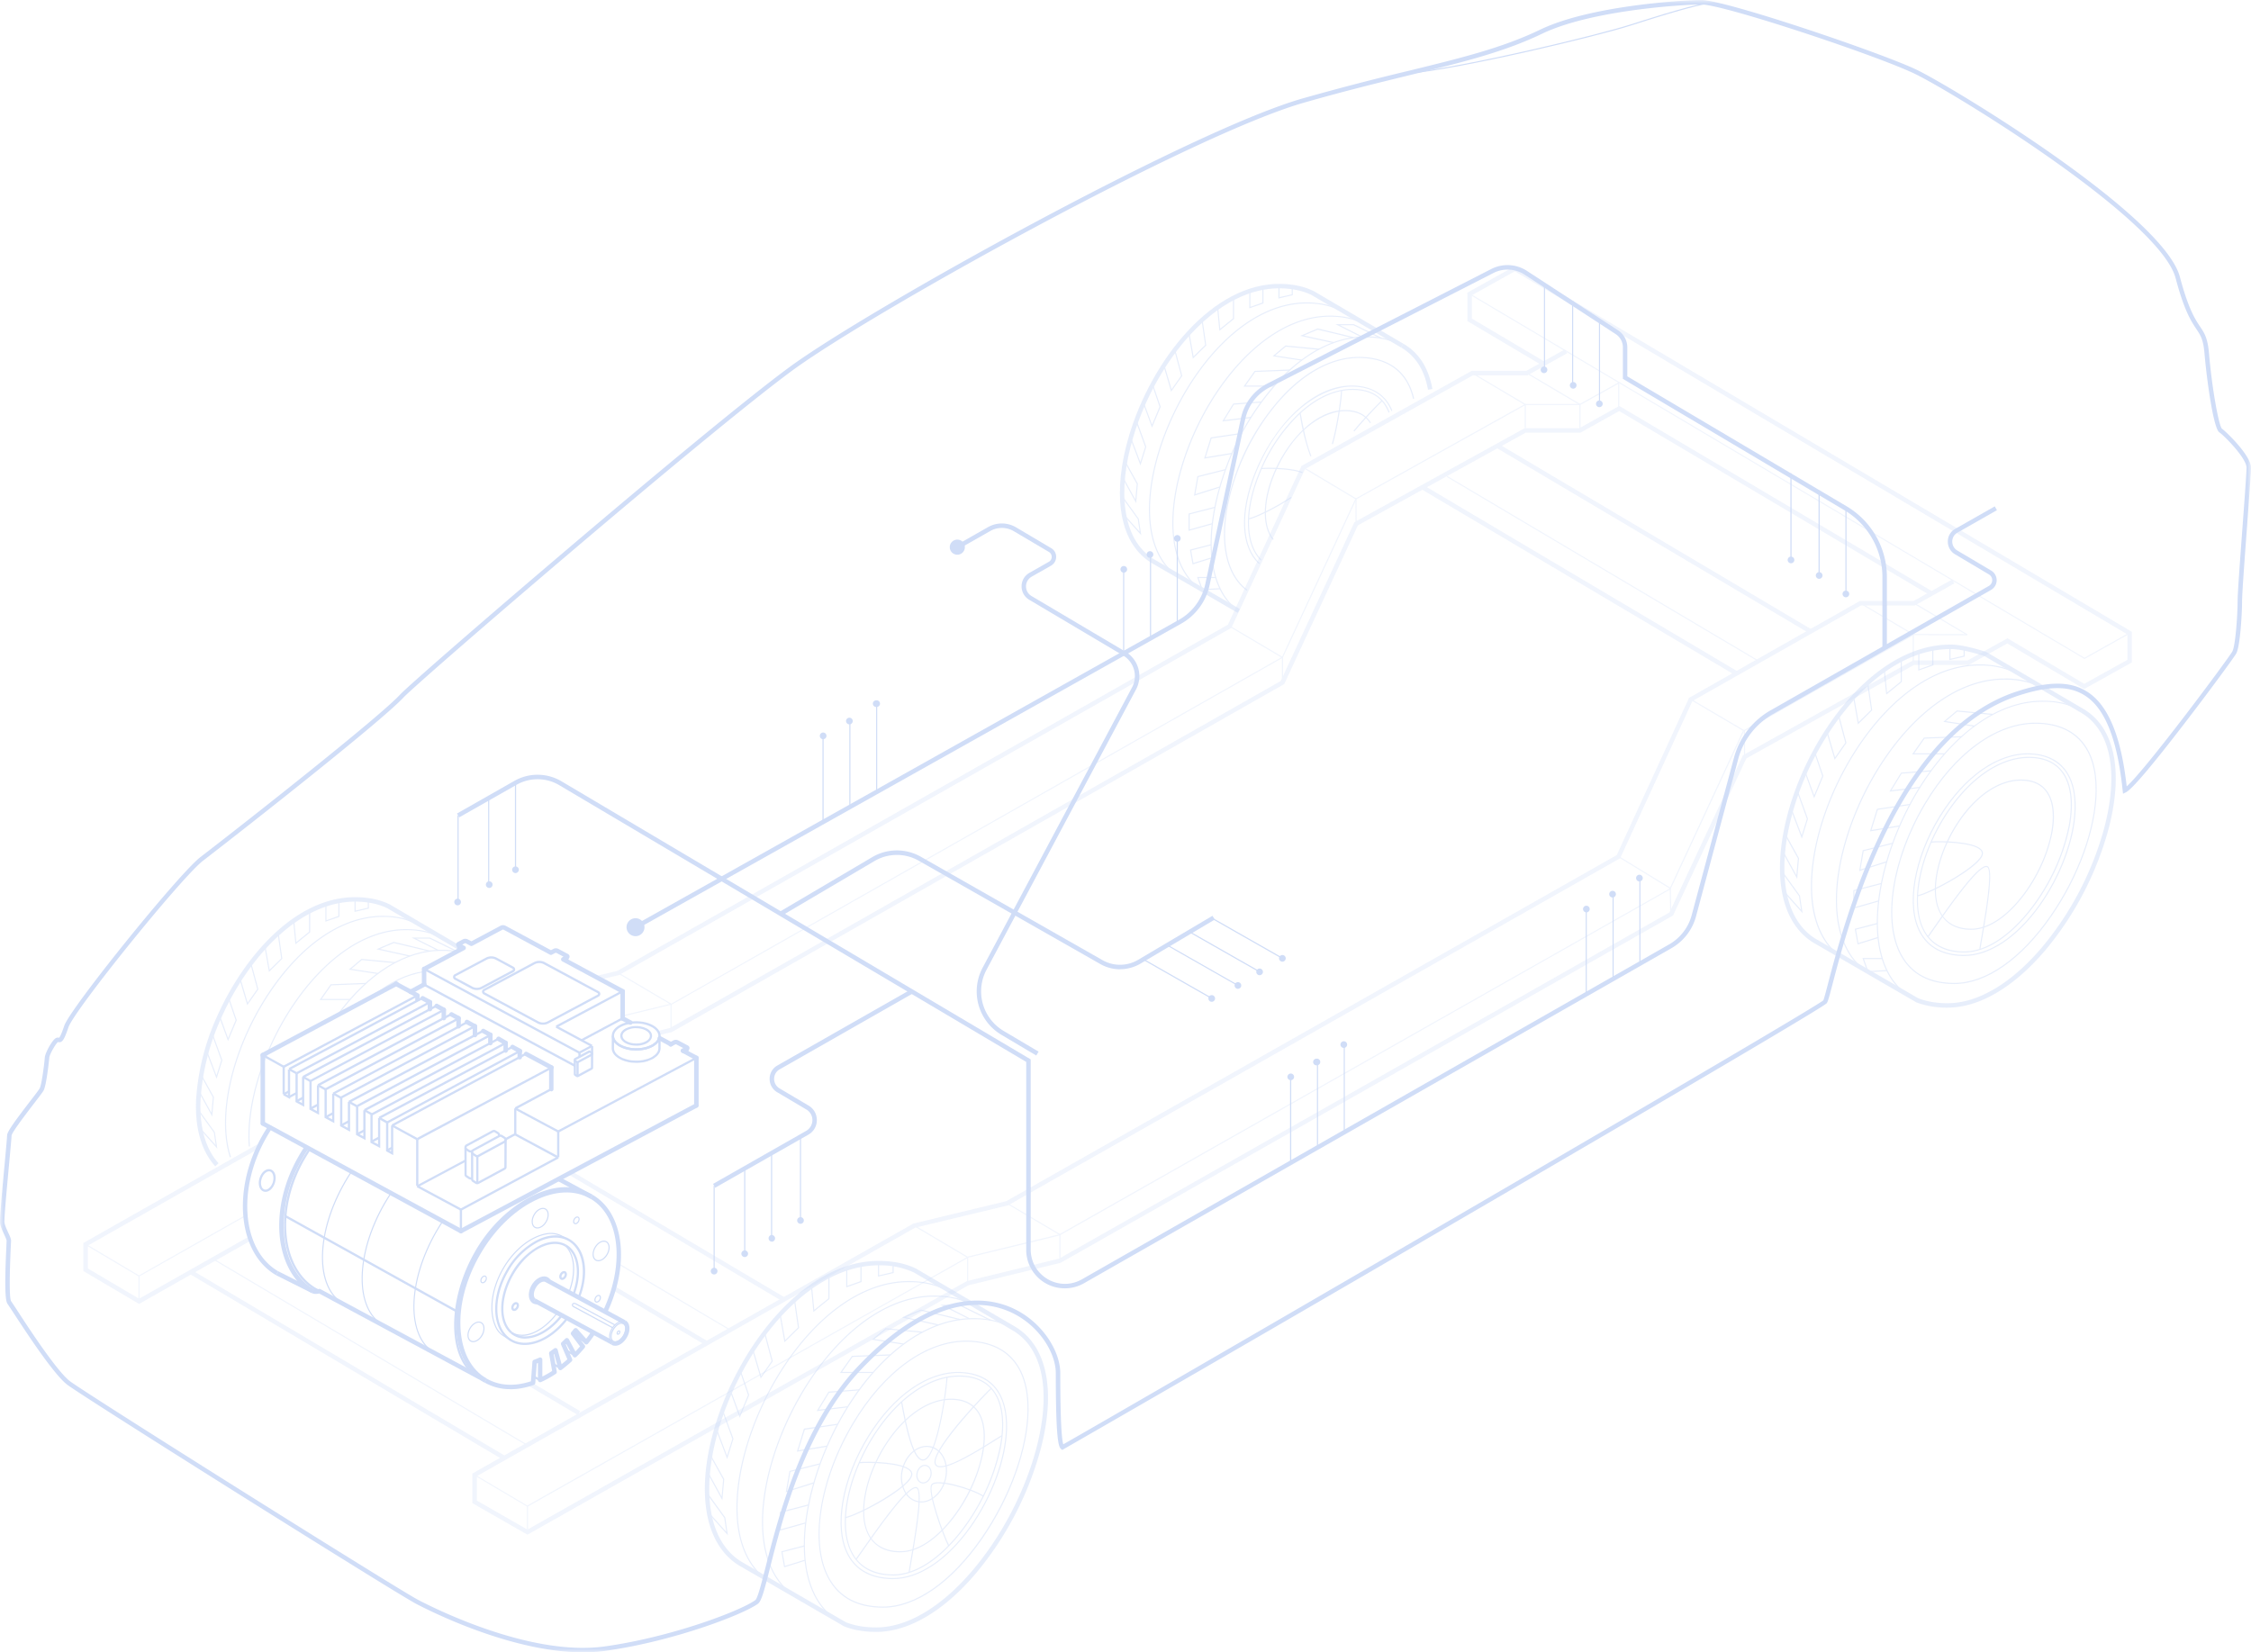 <svg xmlns="http://www.w3.org/2000/svg" width="331" height="243" fill="none"><g clip-path="url(#a)"><mask id="b" width="331" height="243" x="0" y="0" maskUnits="userSpaceOnUse" style="mask-type:luminance"><path fill="#fff" d="M331 0H0v243h331V0Z"/></mask><g fill="#D0DDF7" mask="url(#b)"><path d="m93.6 136.65-.31-.58 80.07-44.92a7.92 7.92 0 0 0 3.87-5.24l5.24-24.4a7.49 7.49 0 0 1 3.92-5.12l32.9-16.83a5.24 5.24 0 0 1 5.23.27l13.41 8.75a3 3 0 0 1 1.36 2.52v4.25l32.27 19.12a12.1 12.1 0 0 1 5.9 10.37v10.37h-.66V84.84c0-4-2.14-7.76-5.58-9.8l-32.58-19.32V51.1c0-.8-.4-1.54-1.07-1.97l-13.4-8.75a4.6 4.6 0 0 0-4.57-.23l-32.91 16.82a6.83 6.83 0 0 0-3.58 4.67l-5.24 24.4a8.57 8.57 0 0 1-4.2 5.69l-80.06 44.92Z"/><path d="m152.38 155.23-5.12-3.04a7.42 7.42 0 0 1-2.76-9.89l21.96-41.2a3.53 3.53 0 0 0-1.31-4.7l-13.8-8.19a2.28 2.28 0 0 1-1.13-2c0-.82.44-1.56 1.16-1.97l2.85-1.62a.82.82 0 0 0 .42-.72c0-.3-.15-.56-.4-.72l-5.18-3.06a3.44 3.44 0 0 0-3.45-.03l-4.68 2.66-.33-.57 4.68-2.66a4.1 4.1 0 0 1 4.11.03l5.18 3.07c.46.27.73.75.72 1.29 0 .53-.28 1.01-.75 1.28l-2.85 1.62c-.51.3-.82.82-.83 1.41 0 .6.3 1.13.8 1.43l13.81 8.18a4.18 4.18 0 0 1 1.56 5.58l-21.97 41.2a6.76 6.76 0 0 0 2.52 9.01l5.13 3.04-.34.57ZM105.17 174.68l-.32-.57 13.7-7.8c.56-.33.9-.91.91-1.56a1.8 1.8 0 0 0-.89-1.58l-4.29-2.54a2.26 2.26 0 0 1-1.11-1.98c0-.82.44-1.56 1.15-1.96l19.65-11.19.32.57-19.65 11.2c-.5.28-.8.8-.81 1.39 0 .58.29 1.1.79 1.4l4.29 2.54a2.44 2.44 0 0 1 1.2 2.15c0 .89-.47 1.68-1.24 2.12l-13.7 7.8Z"/><path d="M156.6 189.47a5.66 5.66 0 0 1-5.7-5.72v-27.58l-68.67-40.7a6.24 6.24 0 0 0-6.26-.06l-8.45 4.8-.32-.57 8.44-4.8a6.9 6.9 0 0 1 6.92.06l69 40.9v27.94c0 1.83.93 3.46 2.5 4.38 1.58.92 3.46.92 5.04.02l86.37-49.27a7.03 7.03 0 0 0 3.28-4.26l6.23-23.2a11.44 11.44 0 0 1 5.35-6.93l32.11-18.3a.98.98 0 0 0 .01-1.71l-4.97-2.95a2.15 2.15 0 0 1-1.06-1.88c0-.79.41-1.49 1.1-1.87l5.8-3.3.32.56-5.8 3.3a1.5 1.5 0 0 0-.77 1.31c0 .55.28 1.04.74 1.32l4.98 2.95c.51.3.81.84.81 1.43 0 .6-.32 1.12-.83 1.42l-32.11 18.29a10.78 10.78 0 0 0-5.05 6.53l-6.22 23.2a7.69 7.69 0 0 1-3.6 4.66l-86.37 49.27a5.7 5.7 0 0 1-2.82.76Z"/><path d="M164.7 142.55c-1 0-2.01-.26-2.9-.77l-26.71-15.2a6.49 6.49 0 0 0-6.5.05l-13.52 7.97-.33-.57 13.51-7.97a7.14 7.14 0 0 1 7.16-.06l26.7 15.2c1.63.93 3.63.91 5.24-.04l10.94-6.48.33.56-10.94 6.49c-.92.54-1.95.81-2.99.81Z"/><path d="m168.24 141.07-.08.14 10.35 5.9.08-.15-10.35-5.9ZM171.8 139l-.08.14 10.35 5.9.08-.14-10.35-5.9ZM174.9 136.95l-.08.14 10.36 5.9.08-.15-10.36-5.9ZM178.1 134.88l-.08.14 10.36 5.9.08-.15-10.36-5.9Z"/><path d="M178.18 146.35a.49.49 0 1 0 0 .98.49.49 0 0 0 0-.98ZM182.03 144.44a.49.49 0 1 0 0 .98.49.49 0 0 0 0-.98ZM185.22 142.44a.49.49 0 1 0 0 .98.49.49 0 0 0 0-.98ZM188.57 140.45a.49.49 0 1 0 0 .98.49.49 0 0 0 0-.98ZM105.1 174.4h-.17v12.53h.16V174.4ZM109.6 171.83h-.17v12.55h.16v-12.55ZM113.54 169.58h-.16v12.54h.16v-12.54ZM117.8 167.16h-.17v12.33h.16v-12.33Z"/><path d="M105 186.45a.49.49 0 1 0 .01.98.49.49 0 0 0 0-.98ZM109.5 183.89a.49.49 0 1 0 .01.98.49.49 0 0 0 0-.98ZM113.46 181.63h-.04a.49.49 0 0 0 .04.97l.04.01a.49.49 0 0 0-.04-.98ZM67.44 119.93h-.17v12.54h.17v-12.54ZM71.94 117.7h-.16v12.55h.16v-12.54ZM75.89 115.45h-.17V128h.17v-12.55Z"/><path d="M67.36 132.17a.49.49 0 1 0 0 .97.49.49 0 0 0 0-.97ZM71.94 129.61a.49.49 0 1 0 0 .98.49.49 0 0 0 0-.98ZM75.8 127.42a.49.49 0 1 0 0 .98.49.49 0 0 0 0-.98ZM128.99 103.67h-.16v12.54h.16v-12.54ZM125.05 105.89h-.16v12.54h.16V105.9ZM121.1 108.14h-.16v12.55h.17v-12.55Z"/><path d="M128.91 103a.49.49 0 1 0 0 .97.49.49 0 0 0 0-.98ZM124.9 105.55a.49.49 0 1 0 0 .98.49.49 0 0 0 0-.98ZM121.04 107.73a.49.49 0 1 0 0 .98.49.49 0 0 0 0-.98ZM197.75 153.81h-.16v12.54h.16v-12.54ZM193.81 156.03h-.16v12.55h.16v-12.55ZM189.87 158.29h-.17v12.54h.17v-12.54Z"/><path d="M197.67 153.14a.49.49 0 1 0 0 .97.49.49 0 0 0 0-.97ZM193.65 155.7a.49.49 0 1 0 0 .97.49.49 0 0 0 0-.98ZM189.8 157.88a.49.49 0 1 0 0 .98.49.49 0 0 0 0-.98ZM227.2 41.65h-.17V54.2h.16V41.65ZM231.33 44.28h-.16v12.54h.16V44.28ZM235.28 46.93h-.16v12.54h.16V46.93Z"/><path d="M227.11 53.9a.49.49 0 1 0 0 .97.49.49 0 0 0 0-.97ZM231.33 56.18a.49.49 0 1 0 0 .98.49.49 0 0 0 0-.98ZM235.18 58.9a.49.49 0 1 0 0 .98.49.49 0 0 0 0-.98ZM263.44 69.61h-.17v12.55h.17V69.6ZM267.58 72.24h-.17V84.8h.17V72.24ZM271.52 74.89h-.16v12.54h.16V74.9Z"/><path d="M263.36 81.86a.49.49 0 1 0 0 .98.49.49 0 0 0 0-.98ZM267.57 84.15a.49.49 0 1 0 0 .97.49.49 0 0 0 0-.97ZM271.43 86.86a.49.49 0 1 0 0 .98.49.49 0 0 0 0-.98ZM241.22 129.32h-.16v12.54h.16v-12.54ZM237.28 131.35h-.16v12.55h.16v-12.55ZM233.33 133.6h-.16v12.55h.16v-12.54Z"/><path d="M241.14 128.65a.49.49 0 1 0 0 .97.49.49 0 0 0 0-.97ZM237.12 131.01a.49.49 0 1 0 0 .98.49.49 0 0 0 0-.98ZM233.27 133.2a.49.49 0 1 0 0 .98.49.49 0 0 0 0-.98ZM173.2 79.36h-.17v12.55h.17V79.36ZM169.26 81.4h-.16v12.54h.16V81.4ZM165.31 83.65h-.16v12.54h.16V83.65Z"/><path d="M173.12 78.69a.49.49 0 1 0 0 .98.49.49 0 0 0 0-.98ZM169.1 81.06a.49.49 0 1 0 0 .98.49.49 0 0 0 0-.98ZM165.25 83.24a.49.49 0 1 0 0 .98.49.49 0 0 0 0-.98ZM117.71 179a.49.49 0 1 0 0 .98.49.49 0 0 0 0-.98ZM93.45 135.04a1.32 1.32 0 1 0 0 2.64 1.32 1.32 0 0 0 0-2.64ZM140.77 79.36a1.11 1.11 0 1 0 0 2.22 1.11 1.11 0 0 0 0-2.22Z"/><path d="M85.72 243c-10.32 0-22.06-5.84-24.51-7.12-3.1-1.62-48.66-30.23-51.3-32.22-2.03-1.52-6.27-8.04-8.08-10.82l-.73-1.1c-.37-.51-.42-2.98-.16-8.52l.03-.75c0-.15-.2-.59-.36-.93-.24-.52-.52-1.11-.6-1.63-.08-.56.25-4.21.69-8.92.18-2 .34-3.72.34-4 0-.54 1.06-2 3.42-5.08.66-.85 1.28-1.66 1.38-1.86.3-.55.7-3.8.75-4.55.05-.64 1.13-2.68 1.71-2.87.17-.06.3-.03.39-.02h.01c.08-.08.3-.41.75-1.76.9-2.62 16.81-22.32 20.02-24.8 6.72-5.17 26.15-20.45 29.36-23.9 2.27-2.44 44.65-38.9 57.27-48.17 11.59-8.51 58.89-34.76 75.43-39.5a389.56 389.56 0 0 1 15.66-4.08c7.64-1.87 13.68-3.34 19.29-6.04C233.75.86 247.2.02 250.15 0h.02c3.6 0 26.71 7.85 31.73 10.29 2.7 1.31 11.84 6.71 20.43 12.78 7.6 5.38 16.94 12.81 18.22 17.68 1.25 4.7 2.24 6.2 2.96 7.28.65.97 1.12 1.68 1.32 3.99.43 5.11 1.43 10.53 1.89 11.02.6.42 4.28 3.94 4.28 5.74 0 .78-.3 4.73-.6 8.92-.35 4.71-.71 9.6-.71 10.65 0 1.72-.27 6.7-.86 7.76-.27.5-3.9 5.46-7.54 10.19-4.9 6.38-7.82 9.82-8.7 10.23l-.41.2-.05-.46c-.77-7.48-2.57-12.05-5.51-13.95-2.3-1.5-5.36-1.49-9.93.02-7.51 2.48-14.02 9.23-19.36 20.05-4.32 8.8-6.72 17.96-7.87 22.37-.51 1.95-.68 2.58-.85 2.78-.4.5-18.76 11.34-54.57 32.19a10487.2 10487.2 0 0 1-57.65 33.4l-.19.11-.16-.13c-.4-.3-.79-1.4-.79-11.16 0-3.12-2.67-7.4-7.14-9.19-8.44-3.36-17.11 4-21.53 8.7-8.17 8.66-11.54 21.96-13.35 29.11-.86 3.4-1.26 4.92-1.79 5.3-2.35 1.67-12.66 5.57-22.48 6.92-1.06.15-2.14.21-3.24.21Zm-77.2-89.75c-.3.2-1.24 1.81-1.27 2.3-.03.37-.42 4.04-.83 4.81-.12.23-.6.86-1.44 1.95-1.12 1.47-3.22 4.2-3.28 4.7 0 .28-.13 1.65-.35 4.04-.3 3.28-.77 8.23-.69 8.76.07.43.32.97.54 1.45.24.51.43.91.43 1.21l-.04.78c-.28 6.2-.13 7.83.04 8.1l.75 1.13c1.63 2.52 5.98 9.2 7.92 10.66 2.64 1.98 48.1 30.54 51.21 32.16 2.68 1.4 16.6 8.32 27.36 6.84 9.72-1.34 19.89-5.17 22.19-6.81.35-.26.92-2.52 1.53-4.92 1.83-7.2 5.23-20.62 13.5-29.4 4.27-4.52 8.5-7.5 12.58-8.88 3.41-1.15 6.76-1.14 9.68.02 4.73 1.89 7.56 6.46 7.56 9.8 0 7.26.22 9.76.44 10.46 3.8-2.14 29.96-17.29 57.02-33.05 33.89-19.73 53.81-31.47 54.74-32.24.1-.19.38-1.27.71-2.53 1.16-4.43 3.57-13.64 7.93-22.49 5.41-10.99 12.05-17.85 19.73-20.38 4.78-1.58 8.01-1.57 10.5.05 3.03 1.97 4.92 6.51 5.74 13.88 2.87-2.53 14.97-18.82 15.54-19.85.45-.82.77-5.32.77-7.45 0-1.08.36-5.97.71-10.7.31-4.17.6-8.12.6-8.87 0-1.43-3.37-4.79-4-5.2-.88-.58-1.86-7.9-2.17-11.5-.18-2.15-.56-2.73-1.2-3.68-.75-1.13-1.78-2.67-3.05-7.48-2.3-8.69-32.42-27.17-38.3-30.04C276.05 8.18 253.47.66 250.17.66h-.01c-2.91.02-16.23.85-23.4 4.3-5.66 2.72-11.73 4.2-19.42 6.08-4.5 1.1-9.6 2.34-15.63 4.07-16.5 4.72-63.66 30.9-75.23 39.4-12.6 9.26-54.9 45.66-57.17 48.09-3.24 3.48-22.71 18.79-29.44 23.97-3.18 2.45-18.9 21.91-19.8 24.5-.66 1.92-.92 2.3-1.51 2.19h-.05v-.01Z"/><path d="m206.87 10.9-.02-.16c8.62-.88 28.23-5.63 32.93-7.15 3.18-1.02 10.7-3.4 11.76-3.17l-.03.16c-.72-.15-5.08 1.04-11.68 3.17-4.7 1.52-24.34 6.27-32.96 7.15Z"/><g opacity=".5"><path d="m49.68 149.38-.14-.1c4.6-6.3 10.16-9.72 15.65-9.6.73.01 1.43.08 2.08.2l-.03.15c-.64-.1-1.33-.18-2.05-.19-5.44-.11-10.95 3.28-15.51 9.54Z"/><path d="M33.8 170.2c-2.16-6.68.7-17.53 6.8-25.78 4.74-6.39 10.4-9.84 15.93-9.73 1.77.03 3.34.37 4.64 1l-.07.15a11 11 0 0 0-4.57-.99c-5.49-.1-11.1 3.32-15.79 9.67-6.08 8.21-8.93 19-6.77 25.64l-.16.05Z"/><path d="M36.58 168.61c-.6-7.9 3.64-18.56 10.05-25.34 4.19-4.43 8.8-6.73 13.34-6.63 1.77.03 3.33.37 4.64 1l-.07.15a10.95 10.95 0 0 0-4.58-.99c-3.13-.06-7.96 1.02-13.21 6.58-6.39 6.76-10.6 17.36-10 25.22l-.17.01Z"/><path d="M31.66 171.53c-2.01-2.19-3-5.55-2.83-9.74A34.96 34.96 0 0 1 32 149.3c3.65-8.12 11.21-17.54 20.5-17.35 1.82.03 3.41.38 4.75 1.03h.02l10.78 6.33-.33.56-10.77-6.3c-1.25-.61-2.75-.93-4.46-.97-3.84-.08-7.81 1.65-11.49 5-3.3 3-6.28 7.25-8.4 11.96a34.29 34.29 0 0 0-3.11 12.24c-.16 4.01.76 7.22 2.65 9.27l-.48.45Z"/><path d="m54.95 146.55-.1-.13c2.43-2.02 4.96-3.24 7.5-3.6l.02.16c-2.51.36-5 1.56-7.42 3.57ZM31.96 168.93l-2.6-2.92.12-.1 2.24 2.5-.28-1.86-2.36-3.26.13-.1 2.38 3.3.37 2.44ZM31.2 164.2l-2.02-3.69.14-.08 1.77 3.23.2-2.29-1.79-3.23.14-.08 1.82 3.28-.25 2.87ZM31.85 158.66l-1.61-4.23.15-.06 1.44 3.79.7-2.23-1.38-3.8.15-.06 1.4 3.85-.85 2.74ZM33.53 153.11l-1.32-3.6.16-.07 1.17 3.22 1.1-2.63-1.1-3.22.15-.06 1.13 3.29-1.29 3.07ZM36.35 147.82l-1.14-3.86.16-.05 1.05 3.54 1.4-1.99-1.02-3.78.16-.04L38 145.5l-1.64 2.33ZM39.55 142.95l-.67-3.76.16-.03.61 3.45 1.7-1.66-.53-3.68.16-.03.54 3.76-1.97 1.95ZM43.44 138.87l-.33-3.44.16-.01.3 3.13 1.87-1.52v-3.02h.17v3.1l-2.17 1.76ZM47.85 135.56V133H48v2.33l1.75-.62v-2.2h.17v2.32l-2.08.73ZM52.13 134.11v-1.83h.16v1.63l1.79-.42v-1.07h.16v1.2l-2.12.5ZM51.48 147.07h-4.49l1.64-2.32 5.16-.2v.17l-5.07.19-1.41 2h4.17v.16ZM55.56 143.25l-4.28-.66 1.88-1.57 4.92.47-.01.16-4.86-.46-1.55 1.3 3.92.6-.02.16ZM60.23 140.68l-4.89-1.08 2.56-1.09 5.3 1.28-.04.16-5.24-1.26-2.04.86 4.38.97-.03.16ZM67.22 140.03l-4.06-1.99H61.2l3.27 1.65-.07.15-3.89-1.96h2.72l4.07 2-.07.15Z"/></g><g opacity=".5"><path d="M185.4 82.44c-2.45-2.44-2.53-7.43-.22-13.03a25.12 25.12 0 0 1 5.64-8.46c2.57-2.46 5.37-3.76 8.08-3.76 2.72 0 4.6 1.19 5.43 3.44l-.15.06c-.83-2.21-2.6-3.34-5.27-3.34-2.68 0-5.43 1.29-7.98 3.72a24.95 24.95 0 0 0-5.6 8.4c-2.29 5.54-2.22 10.46.18 12.85l-.12.12Z"/><path d="M187.16 79.4c-1.74-2.12-1.54-6.3.5-10.64 1.84-3.9 5.6-8.45 10.14-8.46 1.75 0 3.02.63 3.79 1.85l-.14.08c-.73-1.17-1.96-1.76-3.64-1.76-2.8 0-7.09 2.2-10 8.37-2.01 4.28-2.22 8.39-.52 10.46l-.13.1Z"/><path d="M185.16 82.96c-2.74-2.45-2.98-7.62-.62-13.48 2.53-6.31 8.17-13 14.54-12.78 2.78.1 4.74 1.38 5.67 3.7l-.15.06c-.92-2.29-2.77-3.5-5.52-3.6-4.42-.15-10.8 3.75-14.4 12.68-2.32 5.8-2.1 10.9.59 13.3l-.11.12Z"/><path d="M182.08 89.93c-2.26-1.59-3.64-4.37-3.98-8.05-.32-3.4.23-7.4 1.6-11.57a38.85 38.85 0 0 1 8.36-14.45c4.05-4.27 8.54-6.48 13-6.4 2.01.04 3.75.48 5.16 1.29l-.08.14c-1.39-.8-3.1-1.22-5.1-1.26-4.4-.1-8.84 2.1-12.86 6.35a38.7 38.7 0 0 0-8.33 14.38c-1.35 4.16-1.9 8.14-1.59 11.5.34 3.64 1.7 6.38 3.92 7.94l-.1.13Z"/><path d="M173.37 85c-2.32-1.46-3.79-4.05-4.26-7.49-.43-3.15-.02-6.94 1.18-10.95 3.23-10.76 11.95-22.09 21.84-22.09h.26c1.77.04 3.33.38 4.64 1.01l-.07.15a10.97 10.97 0 0 0-4.58-.99c-9.9-.2-18.7 11.17-21.93 21.97-1.2 3.99-1.6 7.75-1.17 10.88.46 3.39 1.9 5.94 4.17 7.37l-.08.14Z"/><path d="M176.8 86.95c-2.31-1.47-3.79-4.05-4.25-7.49-.43-3.15-.02-6.94 1.18-10.95 3.22-10.76 11.95-22.09 21.83-22.09h.27c1.77.04 3.33.38 4.64 1l-.07.16a10.97 10.97 0 0 0-4.58-1c-9.9-.2-18.7 11.18-21.93 21.98-1.2 3.99-1.6 7.75-1.18 10.88.46 3.38 1.9 5.93 4.18 7.37l-.09.14ZM196 65.34l-.16-.05c.84-3 1.34-7.06 1.35-7.87h.16c0 .81-.5 4.9-1.35 7.92Z"/><path d="M192.68 67.12a31.52 31.52 0 0 1-1.48-5.75l-.11-.62.16-.03.12.62c.24 1.3.75 4.03 1.47 5.71l-.16.06ZM199.15 63.46l-.13-.1a62.46 62.46 0 0 1 4.16-4.5l.1.13c-.31.27-2.29 2.28-4.13 4.47ZM183.61 76.39l-.03-.16c1.02-.2 3.97-1.63 6.26-3.16l.09.14c-2.34 1.56-5.26 2.97-6.32 3.18ZM191.5 69.58c-1.65-.65-4.93-.68-6.01-.59l-.02-.16c1.26-.1 4.45-.05 6.1.6l-.06.14ZM209.98 57.32c-.51-2.9-1.85-5-3.97-6.22l.33-.56c2.29 1.31 3.73 3.56 4.29 6.67l-.65.11Z"/><path d="m181.99 90.13-12.53-7.26-.25-.15c-2.38-1.5-3.9-4.15-4.37-7.66-.43-3.19-.02-7 1.2-11.05 3.27-10.95 12.22-22.47 22.33-22.26 1.8.03 3.4.38 4.74 1.03h.02l13.21 7.76-.33.56-13.2-7.74c-1.25-.6-2.75-.92-4.46-.96-3.14-.06-7.99 1.06-13.25 6.74-3.7 4-6.77 9.49-8.44 15.06-1.19 3.95-1.6 7.68-1.17 10.77.45 3.3 1.85 5.79 4.05 7.19l12.77 7.4-.32.56Z"/><path d="M183.32 86.87c-3.69-2.76-4.38-9.15-1.8-16.69a33.43 33.43 0 0 1 7.35-12.26c3.52-3.63 7.39-5.5 11.18-5.43 4.27.09 7 2.21 7.9 6.14l-.17.04c-.87-3.85-3.55-5.93-7.73-6.02-8.05-.16-15.34 8.72-18.37 17.58-2.55 7.47-1.89 13.8 1.74 16.5l-.1.13ZM167.82 78.72l-2.6-2.92.12-.1 2.24 2.5-.28-1.86-2.36-3.26.13-.1 2.38 3.3.37 2.44ZM167.07 74l-2.03-3.7.14-.08 1.77 3.23.2-2.29-1.79-3.23.14-.08 1.82 3.28-.25 2.87ZM167.7 68.45l-1.6-4.23.15-.05 1.44 3.78.7-2.23-1.39-3.8.16-.06 1.4 3.85-.86 2.74ZM169.4 62.9l-1.33-3.6.15-.06 1.18 3.21 1.1-2.63-1.1-3.22.15-.06 1.13 3.29-1.29 3.07ZM172.21 57.6l-1.14-3.85.16-.05 1.05 3.54 1.4-1.99-1.02-3.78.16-.04 1.03 3.85-1.64 2.33ZM175.4 52.74l-.66-3.76.16-.03.61 3.45 1.7-1.66-.53-3.68.16-.02.54 3.76-1.97 1.94ZM179.3 48.66l-.33-3.44.16-.01.3 3.13 1.87-1.52V43.8h.17v3.1l-2.17 1.76ZM183.7 45.35v-2.56h.17v2.33l1.75-.62v-2.2h.17v2.32l-2.08.73ZM187.98 43.9v-1.83h.17v1.62l1.79-.4V42.2h.16v1.21l-2.12.5ZM176.72 86.81l-.7-1.96h2.74v.16h-2.5l.57 1.63 2.57-.14.01.17-2.7.14ZM175.36 83l-.39-2.16 3.1-.8.04.15-2.95.77.33 1.83 2.68-.83.05.15-2.86.9ZM174.77 78.08v-2.55l3.86-1 .04.16-3.73.96v2.21l3.31-.92.04.16-3.52.98ZM175.57 72.91l.5-2.88 4.12-1.04.04.16-4.02 1.01-.43 2.51 3.57-1.13.05.16-3.83 1.21ZM177.06 67.45l.97-3.12 4.54-.67.02.17-4.43.65-.87 2.76 3.85-.63.03.16-4.1.68ZM179.72 61.99l1.62-2.64 4.12-.31.02.16-4.05.31-1.4 2.27 3.9-.47.01.17-4.22.51ZM187.34 56.86h-4.49l1.64-2.32 5.16-.2v.17l-5.07.19-1.41 2h4.17v.16ZM191.42 53.04l-4.28-.66 1.88-1.57 4.92.47-.01.17-4.86-.47-1.55 1.3 3.92.6-.02.16ZM196.09 50.47l-4.9-1.08 2.57-1.09 5.3 1.28-.04.16-5.25-1.26-2.03.86 4.38.97-.03.16ZM203.08 49.82l-4.06-1.99h-1.97l3.27 1.65-.07.15-3.89-1.96h2.71l4.08 2-.07.15Z"/></g><g opacity=".5"><path d="M288.82 140.08c-2.34 0-4.13-.74-5.33-2.2-1.06-1.3-1.62-3.2-1.62-5.48 0-4.22 1.89-9.48 4.93-13.73 3.35-4.68 7.55-7.36 11.52-7.37 2.51 0 4.31.92 5.36 2.73 1.02 1.77 1.25 4.34.68 7.45a29.27 29.27 0 0 1-3.42 8.95c-2.7 4.66-7.3 9.65-12.12 9.65Zm9.5-28.7v.09c-3.92 0-8.07 2.66-11.39 7.3-3.02 4.22-4.9 9.44-4.9 13.63 0 6.54 4.25 7.52 6.78 7.52 4.77 0 9.31-4.95 11.98-9.57a29.04 29.04 0 0 0 3.4-8.9c.57-3.06.34-5.6-.66-7.34-1-1.75-2.76-2.64-5.2-2.64v-.08Z"/><path d="M289.86 136.74c-3.4 0-5.35-2.15-5.35-5.9 0-3.25 1.45-7.28 3.78-10.55 2.58-3.59 5.8-5.65 8.85-5.65 1.94 0 3.32.7 4.12 2.1.79 1.36.97 3.34.53 5.72a22.4 22.4 0 0 1-2.63 6.87c-2.06 3.58-5.6 7.41-9.3 7.41Zm7.28-22.02v.09c-3 0-6.17 2.03-8.71 5.58-2.32 3.24-3.76 7.24-3.76 10.45 0 5 3.25 5.74 5.18 5.74 3.65 0 7.13-3.79 9.17-7.33 2.73-4.73 3.6-9.84 2.1-12.43-.77-1.34-2.1-2.01-3.97-2.01v-.09Z"/><path d="M288.8 140.6h-.15c-3-.06-5.15-1.21-6.35-3.43-2.12-3.9-.93-10.95 2.9-17.16 3.67-5.94 8.64-9.39 13.3-9.22 4.47.16 6.86 3.08 6.72 8.22-.12 4.37-2.13 9.8-5.24 14.17-3.37 4.72-7.43 7.42-11.18 7.42Zm9.38-29.66c-4.51 0-9.29 3.4-12.84 9.16-3.8 6.16-5 13.15-2.9 16.99 1.18 2.16 3.27 3.29 6.21 3.34 3.74.07 7.82-2.6 11.2-7.34 3.09-4.35 5.08-9.75 5.2-14.08.19-6.8-4.02-7.97-6.55-8.06h-.32Z"/><path d="M281.92 147.2c-5.2-2.22-7.14-8.9-5.22-17.87 2.75-12.82 12.68-26.5 23.92-26.28 2.16.04 4.01.5 5.52 1.37l-.08.14a11.28 11.28 0 0 0-5.45-1.35c-11.16-.23-21.02 13.4-23.75 26.15-1.9 8.9 0 15.5 5.12 17.68l-.06.15Z"/><path d="M271.01 141.04c-2.48-1.56-4.05-4.33-4.55-8-.45-3.37-.02-7.42 1.27-11.71 3.44-11.5 12.77-23.62 23.34-23.62h.28c1.9.04 3.57.4 4.96 1.08l-.07.14a11.76 11.76 0 0 0-4.9-1.05c-10.6-.22-20 11.95-23.46 23.5-1.27 4.26-1.7 8.29-1.25 11.64.49 3.62 2.04 6.35 4.47 7.88l-.09.14Z"/><path d="M274.69 143.12c-2.48-1.56-4.05-4.33-4.55-8-.46-3.37-.02-7.42 1.26-11.7 3.45-11.52 12.78-23.63 23.35-23.63a11.94 11.94 0 0 1 5.24 1.08l-.07.15a11.76 11.76 0 0 0-4.9-1.06c-10.6-.22-20 11.95-23.46 23.5-1.28 4.26-1.71 8.29-1.26 11.64.5 3.62 2.04 6.35 4.47 7.89l-.08.13Z"/><path d="m281.96 131.83-.03-.16c.98-.2 3.39-1.34 5.49-2.61 2.5-1.52 4-2.85 4-3.56 0-.2-.08-.37-.26-.53-1.15-1.06-5.67-1.18-7.2-1.05v-.17c1.59-.13 6.1 0 7.31 1.1.21.2.32.41.32.65 0 1.83-7.67 5.94-9.63 6.33ZM291.2 139.64l-.15-.02c.03-.3.14-.94.29-1.76.52-3 1.74-10.01.84-10.33-1.16-.42-5.72 6.13-7.66 8.93l-.95 1.35-.13-.1.94-1.35c3.42-4.9 6.74-9.39 7.85-8.99.95.34.12 5.6-.73 10.52l-.3 1.75Z"/><path d="M286.4 148.2h-.01c-1.73 0-3.3-.28-4.66-.81v-.01l-14.88-8.63v.01l-.28-.17c-2.54-1.6-4.15-4.43-4.66-8.18-.46-3.4-.02-7.49 1.27-11.81 3.48-11.6 12.9-23.8 23.58-23.8h.3c1.97.05 4.9 1.05 5.02 1.1l.06.02 14.12 8.28c4.7 2.7 6.06 9.2 3.76 17.84a47.1 47.1 0 0 1-9.23 17.67c-4.63 5.47-9.74 8.48-14.4 8.48Zm-4.3-1.38c1.25.48 2.69.72 4.29.72 4.46 0 9.4-2.93 13.9-8.25a46.44 46.44 0 0 0 9.1-17.42c2.22-8.33.96-14.56-3.45-17.1l.16-.28-.17.28-14.1-8.27c-.31-.1-3.02-1-4.8-1.04-3.36-.06-8.55 1.13-14.18 7.22a42.29 42.29 0 0 0-9.04 16.1c-1.27 4.24-1.7 8.23-1.25 11.54.48 3.54 1.98 6.2 4.34 7.7h.01l15.18 8.8Z"/><path d="M287.38 144.72c-3.66 0-6.29-1.39-7.83-4.1-2.85-5.02-1.43-14.25 3.44-22.45 4.5-7.56 10.68-12 16.55-11.89 5.73.12 8.84 3.67 8.77 10-.05 5.55-2.6 12.63-6.66 18.48-4.38 6.33-9.58 9.96-14.27 9.96Zm11.93-38.28c-5.74 0-11.77 4.4-16.18 11.81-4.84 8.15-6.26 17.31-3.44 22.28 1.5 2.67 4.1 4.02 7.68 4.02 4.65 0 9.8-3.6 14.15-9.89 4.03-5.82 6.58-12.86 6.63-18.38.07-6.23-3-9.72-8.6-9.84h-.24ZM265.07 134.31l-2.77-3.1.13-.11 2.4 2.7-.3-2.02-2.53-3.49.14-.1 2.54 3.53.39 2.6ZM264.27 129.26l-2.17-3.94.15-.08 1.9 3.47.22-2.46-1.92-3.46.15-.08 1.94 3.5-.27 3.05ZM264.95 123.33l-1.71-4.5.15-.07 1.55 4.07.75-2.4-1.48-4.08.15-.05 1.5 4.12-.9 2.9ZM266.76 117.4l-1.4-3.85.14-.06 1.27 3.46 1.18-2.83-1.18-3.45.15-.06 1.2 3.51-1.36 3.28ZM269.78 111.74l-1.22-4.12.16-.05 1.12 3.8 1.5-2.14-1.08-4.04.16-.05 1.1 4.12-1.74 2.48ZM273.2 106.53l-.71-4.01.16-.03.65 3.7 1.83-1.79-.57-3.93.16-.03.58 4.02-2.1 2.07ZM277.36 102.17 277 98.5l.16-.01.32 3.36 2.01-1.63v-3.24h.17v3.31l-2.31 1.88ZM282.07 98.63V95.9h.17v2.5l1.88-.67v-2.36h.17v2.48l-2.22.78ZM286.65 97.08v-1.95h.16v1.75l1.93-.45v-1.15h.16v1.28l-2.25.52ZM274.6 142.98l-.74-2.09h2.92v.16h-2.69l.62 1.76 2.75-.15.01.16-2.87.16ZM273.15 138.9l-.42-2.3 3.31-.86.04.16-3.16.82.35 1.97 2.88-.9.05.17-3.05.94ZM272.52 133.64v-2.72l4.12-1.07.04.16-4 1.03v2.38l3.55-1 .04.16-3.75 1.06ZM273.38 128.1l.52-3.06 4.4-1.1.05.15-4.3 1.08-.47 2.7 3.83-1.21.05.16-4.08 1.29ZM274.97 122.27l1.03-3.32 4.85-.72.02.16-4.74.7-.93 2.97 4.13-.68.03.17-4.4.72ZM277.82 116.43l1.72-2.8 4.4-.35.02.17-4.33.33-1.5 2.44 4.17-.5.02.16-4.5.55ZM285.95 110.94h-4.78l1.74-2.47 5.5-.2.01.16-5.43.2-1.5 2.15h4.46v.16ZM290.31 106.86l-4.56-.7 2-1.68 5.26.5-.01.17-5.2-.5-1.67 1.4 4.21.65-.02.16Z"/></g><g opacity=".5"><path d="M131.32 231.7c-2.39 0-4.22-.75-5.44-2.25-1.09-1.33-1.66-3.26-1.66-5.6 0-4.3 1.93-9.69 5.04-14.03 3.42-4.78 7.72-7.53 11.78-7.53 2.56 0 4.4.94 5.47 2.79 1.04 1.8 1.28 4.44.7 7.61a29.9 29.9 0 0 1-3.5 9.15c-2.75 4.77-7.45 9.87-12.4 9.87h.01Zm9.72-29.24c-4 0-8.25 2.72-11.65 7.46-3.09 4.31-5 9.65-5 13.94 0 6.68 4.34 7.68 6.93 7.68 4.87 0 9.52-5.05 12.25-9.78a29.7 29.7 0 0 0 3.47-9.1c.58-3.13.35-5.73-.67-7.5-1.04-1.8-2.83-2.7-5.33-2.7Z"/><path d="M132.38 228.3c-3.47 0-5.46-2.2-5.46-6.04 0-3.31 1.48-7.44 3.87-10.77 2.63-3.68 5.93-5.78 9.05-5.79 1.97 0 3.38.73 4.2 2.15.8 1.39.99 3.41.54 5.85a22.94 22.94 0 0 1-2.68 7.02c-2.12 3.66-5.72 7.57-9.52 7.57Zm7.45-22.51v.08c-3.06 0-6.31 2.08-8.91 5.71-2.37 3.3-3.84 7.4-3.84 10.68 0 5.1 3.32 5.87 5.3 5.87 3.73 0 7.28-3.87 9.37-7.5 2.8-4.83 3.67-10.06 2.15-12.7-.79-1.37-2.16-2.06-4.06-2.06v-.08Z"/><path d="M131.3 232.24h-.14c-3.08-.06-5.27-1.24-6.5-3.51-2.17-3.98-.95-11.19 2.97-17.53 3.75-6.08 8.83-9.6 13.6-9.43 4.56.16 7 3.14 6.86 8.4-.12 4.46-2.18 10.01-5.36 14.48-3.44 4.83-7.6 7.59-11.42 7.59Zm9.6-30.32c-4.62 0-9.5 3.48-13.13 9.36-3.89 6.3-5.1 13.44-2.97 17.37 1.2 2.21 3.35 3.36 6.36 3.42 3.83.08 7.99-2.67 11.44-7.51 3.16-4.45 5.2-9.96 5.32-14.4.2-6.95-4.11-8.14-6.7-8.23h-.32Z"/><path d="M124.27 238.98c-5.3-2.26-7.3-9.1-5.33-18.26 2.78-13 12.78-26.87 24.16-26.87h.28c2.21.05 4.11.52 5.65 1.4l-.08.15a11.54 11.54 0 0 0-5.57-1.38c-11.4-.23-21.49 13.7-24.28 26.73-1.95 9.1 0 15.85 5.23 18.08l-.06.15Z"/><path d="M113.12 232.69c-2.53-1.6-4.14-4.43-4.65-8.18-.47-3.45-.02-7.59 1.3-11.97 3.55-11.87 13.23-24.36 24.14-24.14 1.94.04 3.65.41 5.07 1.1l-.07.15a12.04 12.04 0 0 0-5-1.08c-10.84-.23-20.45 12.2-23.99 24.02-1.3 4.36-1.75 8.47-1.29 11.9.5 3.7 2.09 6.49 4.58 8.06l-.1.14h.01Z"/><path d="M116.88 234.82c-2.53-1.6-4.14-4.43-4.65-8.18-.47-3.45-.03-7.59 1.29-11.97 3.55-11.87 13.22-24.36 24.15-24.14 1.94.04 3.64.41 5.07 1.1l-.07.15a12.03 12.03 0 0 0-5-1.08c-10.85-.23-20.46 12.2-24 24.02-1.3 4.36-1.75 8.47-1.28 11.9.5 3.7 2.08 6.49 4.57 8.06l-.09.14Z"/><path d="M135.71 214.8c-1.42 0-2.4-4.22-3.09-7.94l-.12-.68.16-.03.13.68c.37 2 1.5 8.08 3.03 7.79 1.95-.36 3.33-10.6 3.35-12.08h.16c-.01 1.1-1.33 11.84-3.48 12.24a.8.8 0 0 1-.14.01ZM135.74 218.17a.96.96 0 0 1-.8-.47c-.2-.31-.25-.73-.15-1.15.18-.74.82-1.24 1.4-1.1.25.05.47.21.61.45.2.31.25.73.15 1.15-.16.66-.68 1.12-1.2 1.12Zm.26-2.58c-.46 0-.9.41-1.05 1-.09.37-.04.75.13 1.03.12.2.3.33.5.37.5.12 1.05-.32 1.21-.98.09-.37.04-.75-.13-1.03a.79.79 0 0 0-.5-.37.71.71 0 0 0-.16-.02Z"/><path d="M135.46 220.97a2.85 2.85 0 0 1-2.38-1.4 4.64 4.64 0 0 1-.45-3.51c.55-2.26 2.45-3.77 4.24-3.36.73.17 1.35.63 1.78 1.34.6.96.76 2.24.45 3.5-.48 2.01-2.04 3.43-3.64 3.43Zm.81-8.17c-1.52 0-3 1.36-3.48 3.3a4.47 4.47 0 0 0 .43 3.38c.41.67 1 1.1 1.69 1.26 1.7.39 3.5-1.06 4.03-3.24.3-1.22.14-2.45-.43-3.38a2.68 2.68 0 0 0-2.24-1.32Z"/><path d="M138.3 215.79c-.32 0-.57-.08-.73-.26-.12-.15-.18-.35-.16-.6.18-2.53 7.57-10.19 8.3-10.8l.1.12c-.69.6-8.06 8.26-8.24 10.69-.01.2.03.37.13.48.96 1.09 6.29-2.28 8.56-3.72l1.05-.64.08.14-1.04.64c-3.17 2-6.49 3.95-8.05 3.95ZM124.32 223.27l-.03-.16c1-.2 3.45-1.37 5.6-2.67 2.57-1.55 4.1-2.9 4.1-3.64 0-.2-.09-.37-.27-.54-1.17-1.08-5.8-1.2-7.35-1.07l-.02-.17c1.63-.14 6.25-.01 7.48 1.12.22.2.33.42.33.66 0 1.88-7.84 6.07-9.84 6.47ZM139.44 227.39c-.75-1.43-3.23-8.12-2.47-9.1.75-.98 6.07.62 7.66 1.68l-.1.13c-1.63-1.08-6.8-2.54-7.44-1.7-.66.85 1.67 7.34 2.5 8.91l-.15.08ZM133.76 231.26l-.16-.02c.04-.3.15-.97.3-1.8.53-3.06 1.78-10.24.86-10.56-1.18-.43-5.84 6.27-7.84 9.13-.42.6-.76 1.1-.97 1.37l-.13-.1.97-1.37c3.5-5.01 6.89-9.6 8.02-9.19.97.35.12 5.73-.75 10.75-.15.83-.26 1.49-.3 1.8v-.01Z"/><path d="M128.84 240c-1.77 0-3.37-.28-4.76-.83v-.01l-15.22-8.82-.27-.16c-2.6-1.64-4.24-4.53-4.76-8.36-.48-3.48-.03-7.65 1.3-12.07 3.58-11.95 13.35-24.55 24.38-24.31 1.98.04 3.72.41 5.18 1.12l.02.01 14.44 8.47c4.79 2.76 6.19 9.4 3.84 18.22a48.16 48.16 0 0 1-9.44 18.07c-4.72 5.59-9.95 8.67-14.7 8.67Zm-4.4-1.4c1.29.5 2.77.74 4.4.74 4.57 0 9.61-3 14.21-8.44 4.24-5 7.63-11.5 9.31-17.8 2.27-8.52.98-14.9-3.54-17.49l.17-.29-.17.29-14.43-8.47a11.81 11.81 0 0 0-4.89-1.05c-10.72-.22-20.24 12.13-23.75 23.85-1.3 4.33-1.74 8.4-1.28 11.8.5 3.62 2.03 6.34 4.45 7.87l15.52 9Z"/><path d="M129.85 236.44c-3.73 0-6.42-1.4-8-4.19-2.9-5.13-1.46-14.56 3.52-22.94 4.6-7.73 10.93-12.27 16.92-12.15 5.85.12 9.03 3.75 8.96 10.23-.06 5.66-2.66 12.9-6.8 18.88-4.48 6.47-9.8 10.17-14.6 10.17Zm12.2-39.12c-5.87 0-12.03 4.5-16.54 12.07-4.95 8.33-6.4 17.7-3.52 22.78 1.55 2.72 4.19 4.1 7.86 4.1 4.74 0 10.01-3.67 14.46-10.1 4.12-5.95 6.72-13.15 6.78-18.79.07-6.37-3.06-9.94-8.8-10.06h-.24ZM107.04 225.8l-2.82-3.16.12-.11 2.46 2.76-.31-2.06-2.58-3.57.14-.1 2.6 3.6.39 2.65ZM106.22 220.64l-2.2-4.02.14-.08 1.95 3.55.22-2.52-1.96-3.54.14-.08 1.99 3.58-.28 3.11ZM106.93 214.58l-1.75-4.6.15-.06 1.58 4.16.78-2.47-1.52-4.16.15-.05 1.54 4.2-.93 2.98ZM108.77 208.51l-1.43-3.92.15-.06 1.3 3.53 1.2-2.9-1.2-3.52.15-.05 1.23 3.58-1.4 3.34ZM111.86 202.73l-1.24-4.2.16-.05 1.14 3.88 1.54-2.19-1.1-4.13.16-.04 1.12 4.2-1.78 2.53ZM115.35 197.4l-.72-4.09.16-.03.67 3.8 1.87-1.84-.58-4.03.16-.02.6 4.1-2.16 2.12ZM119.6 192.95l-.35-3.74.16-.02.33 3.44 2.06-1.67v-3.31h.17v3.38l-2.36 1.92ZM124.43 189.33v-2.79h.16v2.56l1.93-.68V186h.17v2.54l-2.26.8ZM129.1 187.75v-1.99h.17v1.79l1.97-.46v-1.18h.17v1.31l-2.3.53ZM115.3 230.5l-.41-2.35 3.38-.88.04.16-3.24.84.36 2.02 2.94-.91.05.15-3.11.97ZM114.66 225.12v-2.78l4.21-1.09.05.16-4.1 1.06v2.43l3.64-1.01.04.16-3.84 1.07ZM115.54 219.47l.54-3.14 4.5-1.13.03.16-4.39 1.1-.47 2.77 3.91-1.24.05.16-4.17 1.32ZM117.17 213.5l1.05-3.4 4.96-.72.02.16-4.85.72-.95 3.03 4.22-.7.03.17-4.48.74ZM120.08 207.53l1.76-2.87 4.5-.34.02.16-4.43.34-1.53 2.5 4.26-.51.02.16-4.6.56ZM128.4 201.92h-4.9l1.78-2.52 5.63-.22.01.17-5.55.21-1.55 2.2h4.57v.16ZM132.85 197.75l-4.66-.72 2.04-1.7 5.38.51-.01.16-5.32-.5-1.7 1.42 4.3.66-.03.17ZM137.96 194.94l-5.32-1.18 2.78-1.18 5.78 1.4-.03.16-5.74-1.38-2.25.95 4.81 1.07-.03.16ZM145.6 194.22l-4.43-2.17h-2.19l3.6 1.82-.07.15-4.22-2.13h2.93l4.46 2.19-.08.14Z"/></g><g opacity=".3"><path d="m36 178.75-15.6 8.84.07.14 15.6-8.84-.08-.14ZM188.53 96.6l-89.87 51.03.08.14 89.87-51.03-.08-.14ZM84 172.2l-.33.57 31.28 18.55.34-.57-31.3-18.54ZM148.14 176.9l-.08.14 7.77 4.61.08-.14-7.77-4.6Z"/><path d="m90.94 143.03-.08.14 7.8 4.59.08-.14-7.8-4.59ZM191.68 68.67l-.08.15 7.74 4.62.09-.14-7.75-4.63ZM216.54 54.8l-.08.14 7.79 4.63.08-.15-7.8-4.62ZM273.62 88.64l-.08.14 7.77 4.61.08-.14-7.77-4.6ZM224.58 54.8l-.08.15 7.79 4.62.08-.15-7.8-4.62ZM238.03 125.9l-.09.14 7.63 4.67.09-.14-7.63-4.67ZM180.84 92.02l-.08.14 7.76 4.59.08-.14-7.75-4.59ZM220.23 65.21l-.33.57 46.28 27.43.34-.56-46.29-27.44ZM212.83 70.01l-.08.14 45.79 27.14.08-.14-45.79-27.14ZM209.4 71.41l-.33.57 46.13 27.34.34-.56L209.4 71.4ZM90.99 185.8l-.09.14 16.43 9.73.08-.14-16.42-9.74ZM90.54 189.24l-.34.56 13.56 8.04.33-.57-13.55-8.03ZM78.08 203.25l-.33.57 7.22 4.28.33-.57-7.22-4.28ZM31.43 185.1l-.09.15 46.14 27.35.08-.14-46.13-27.35ZM28.2 186.79l-.32.56L74 214.7l.33-.56-46.13-27.35Z"/><path d="M245.57 130.64 155.8 181.5l.09.15 89.75-50.87-.08-.14ZM281.31 93.27l-24.94 14.14.09.14 24.93-14.13-.08-.15Z"/><path d="m248.65 102.77-.09.14 7.8 4.6.08-.15-7.8-4.59Z"/><path d="m256.32 107.4-10.8 23.25.16.07 10.79-23.25-.15-.07ZM188.65 96.7l-.15-.06 10.82-23.33.03-.01 24.91-13.9h8.04l5.74-3.19.08.15-5.77 3.21h-8.04l-24.86 13.86-10.8 23.27Z"/><path d="m306.5 96.92-.03-.03-90.42-53.6.09-.13 90.37 53.57 6.6-3.7.08.15-6.68 3.74ZM281.51 88.65l-.08.15 7.8 4.62.08-.14-7.8-4.63Z"/><path d="M281.37 93.24v.16l7.91.03v-.17l-7.91-.02ZM232.4 59.49h-.16v3.8h.17v-3.8ZM224.37 59.52h-.17v3.45h.17v-3.45ZM199.47 73.37h-.16l.02 3.67h.16l-.02-3.67ZM188.67 96.64h-.17v3.74h.17v-3.74ZM256.58 107.47h-.16l.04 3.84h.16l-.04-3.84ZM245.7 130.66h-.17l.07 3.81h.16l-.06-3.81ZM238.1 56.35h-.16v3.73h.17v-3.73ZM98.75 147.67h-.16v3.8h.16v-3.8Z"/><path d="m98.69 147.6-7.14 1.72.04.17 7.14-1.74-.04-.16ZM142.26 184.84l-64.74 36.58.08.15 64.74-36.59-.08-.14Z"/><path d="m134.48 180.18-.08.15 7.85 4.65.09-.14-7.86-4.66ZM155.94 181.6h-.16v3.8h.16v-3.8Z"/><path d="M142.38 184.9h-.17v3.81h.16v-3.8Z"/><path d="m155.88 181.5-13.6 3.3.04.17 13.6-3.3-.04-.16ZM281.43 93.31h-.17v4.17h.17V93.3ZM96.97 152.23l-.15-.63 1.73-.43 89.78-51.02 10.83-23.35 25.04-13.83h8.04l5.86-3.27.17.1L284.18 87l-.33.57-45.76-27.12-5.68 3.17h-8.04l-24.7 13.64-10.83 23.34-.1.06-89.95 51.12-1.82.44ZM20.44 191.76l-8.18-4.83v-4.13l25.6-14.52.33.57-25.27 14.33v3.37l7.53 4.45 16.18-9.16.32.57-16.5 9.35Z"/><path d="m87.95 144.13-.15-.64 2.97-.7 89.79-50.92 10.83-23.36.1-.05 24.91-13.92h8.04l5.68-3.16.32.57-5.82 3.25h-8.05L191.9 68.98l-10.83 23.36-.1.05-89.95 51.01-3.06.73ZM12.63 182.93l-.09.14 7.86 4.66.08-.14-7.85-4.66Z"/><path d="M20.53 187.65h-.17v3.73h.17v-3.73ZM77.56 225.7l-8.1-4.63v-4.36l.17-.1 64.68-36.67.05-.01 13.61-3.28 89.77-50.9 10.63-23.12 25.12-14.25h7.9l5.67-3.16.32.58-5.83 3.25-7.89-.01-24.79 14.05-10.63 23.13-.09.05-89.93 51-.05.01-13.61 3.27-64.44 36.54v3.6l7.44 4.26 64.61-36.55h.05l13.52-3.3 89.76-50.92 10.79-23.11.09-.05 24.92-13.9h8.04l5.85-3.25 11.29 6.7 6.35-3.53V93.3l-90.08-53.4-6.32 3.52v3.43l10.73 6.36-.33.57-11.06-6.56v-4.18l6.98-3.9.17.1 90.56 53.68v4.5l-7.01 3.91-11.3-6.7-5.66 3.15h-8.04l-24.68 13.76-10.78 23.11-.1.05-89.93 51-.04.02-13.53 3.3-64.85 36.68Z"/><path d="m69.83 216.84-.08.14 7.77 4.6.08-.13-7.77-4.6Z"/><path d="M77.64 221.5h-.16v3.82h.16v-3.81Z"/></g><path d="m80.44 187.93-.31.58 11.53 6.23.31-.57-11.53-6.24ZM90.06 195.34l-5.75-3.1c-.13-.08-.22-.19-.22-.31 0-.11.05-.21.14-.27.14-.09.33-.07.52.04l5.68 3.07-.08.14-5.68-3.07c-.14-.08-.27-.1-.35-.04a.13.13 0 0 0-.07.12c0 .06.05.12.14.17l5.74 3.1-.07.15ZM78.74 190.97l-.31.58 11.49 6.21.3-.57-11.48-6.22ZM82.24 173.07l-.3.58 4.87 2.64.31-.58-4.88-2.64Z"/><path d="M69.84 202.38c-4.09-2.82-4.08-11.22.03-18.35 2.01-3.5 4.9-6.34 8.12-8.02 3-1.55 5.92-1.85 7.84-.8l-.16.28c-4.5-2.45-12.04 2.67-15.52 8.7-4.02 6.99-4.08 15.19-.12 17.92l-.18.27ZM45.83 190.16c-2.62-1.5-4.33-4.56-4.7-8.36-.36-3.85.63-8.04 2.8-11.79.27-.48.57-.96.88-1.42l.54.37c-.3.44-.6.9-.86 1.38a19.46 19.46 0 0 0-2.7 11.4c.34 3.59 1.94 6.45 4.36 7.86l-.32.56Z"/><path d="M71.23 203.31c-2.47-1.43-3.95-4.22-4.17-7.86-.2-3.59.84-7.58 2.95-11.24 2.11-3.67 5.04-6.58 8.25-8.19 3.25-1.63 6.4-1.74 8.87-.31l-.33.57c-2.27-1.32-5.2-1.2-8.25.33-3.1 1.55-5.93 4.37-7.97 7.92-2.05 3.56-3.07 7.42-2.86 10.88.2 3.41 1.56 6.02 3.84 7.33l-.33.57ZM63.87 199.05c-4.2-2.42-4.1-10.5.22-17.98.3-.52.61-1.03.94-1.52l.14.09c-.33.49-.64 1-.94 1.5-4.27 7.42-4.4 15.39-.28 17.77l-.08.15ZM50.43 191.8c-2.04-1.18-3.14-3.7-3.09-7.11.05-3.4 1.22-7.25 3.31-10.88.3-.53.63-1.05.97-1.55l.13.09c-.33.5-.66 1.02-.96 1.55-2.07 3.6-3.24 7.43-3.29 10.79-.04 3.35 1.03 5.82 3.01 6.97l-.08.14ZM56.26 194.94c-4.2-2.43-4.1-10.5.22-18 .3-.51.62-1.03.95-1.52l.14.09c-.33.49-.65 1-.95 1.52-4.27 7.41-4.4 15.38-.28 17.77l-.08.14Z"/><path d="m89.3 193-.6-.28c3.23-6.88 2.41-13.95-1.9-16.44l.33-.57c4.6 2.66 5.54 10.1 2.17 17.29ZM77.17 197.8c-.75 0-1.45-.17-2.08-.54-2.75-1.59-3.05-6.26-.66-10.4a11.2 11.2 0 0 1 4.5-4.46c1.76-.9 3.48-.95 4.82-.18 2.35 1.36 2.97 4.93 1.5 8.67l-.3-.12c1.38-3.53.81-7-1.36-8.26-1.25-.72-2.85-.66-4.52.18a10.86 10.86 0 0 0-4.36 4.33c-2.3 3.99-2.05 8.45.54 9.96 2.26 1.3 5.63-.04 8.02-3.2l.26.2c-1.84 2.43-4.25 3.82-6.36 3.82Z"/><path d="m84.46 190.47-.3-.12c1.18-3.1.75-5.98-1.04-7.02l.16-.28c1.94 1.12 2.42 4.17 1.18 7.41ZM77.23 196.87a3.27 3.27 0 0 1-2.14-.77l.2-.25c.14.11.29.22.44.3 1.83 1.06 4.67-.12 6.74-2.8l.26.2c-1.62 2.1-3.72 3.31-5.5 3.31Z"/><path d="M75.09 196.1c-1.9-1.62-1.84-5.4.1-8.8a10.37 10.37 0 0 1 3.94-4c1.54-.82 3-.91 4.15-.25l-.16.28c-1.04-.6-2.4-.5-3.84.26-1.45.77-2.8 2.15-3.8 3.88-1.87 3.25-1.95 6.86-.18 8.38l-.21.25Z"/><path d="m83.73 190.08-.15-.06c1.1-2.84.86-5.6-.61-6.86l.1-.13c1.53 1.32 1.8 4.15.67 7.05ZM76.75 196.46c-.57 0-1.11-.13-1.6-.41l.08-.15c1.85 1.07 4.53-.08 6.65-2.86l.13.1c-1.63 2.13-3.58 3.33-5.26 3.33Z"/><path d="m75.13 197.2-1.1-.67c-.48-.3-.87-.71-1.12-1.2-1.16-2.28-.76-5.73 1-8.78 1.64-2.85 4.17-4.85 6.6-5.2.74-.11 1.52.03 2.2.4l.81.44-.08.15-.82-.45a3.4 3.4 0 0 0-2.08-.38c-2.39.35-4.87 2.31-6.5 5.13-1.73 3-2.12 6.38-.99 8.61.24.47.6.86 1.07 1.14l1.1.66-.1.14Z"/><path d="M78.93 191.82c-.2 0-.4-.05-.56-.14-.72-.42-.81-1.61-.2-2.67.6-1.05 1.68-1.56 2.4-1.15.23.14.41.37.51.66l-.3.1a.86.86 0 0 0-.38-.47c-.56-.33-1.43.13-1.95 1.03s-.48 1.89.08 2.21c.18.1.4.13.65.07l.08.32c-.11.03-.22.04-.33.04Z"/><path d="M78.43 191.56c-.7-.4-.78-1.5-.2-2.5.26-.46.63-.83 1.03-1.04.44-.24.89-.25 1.24-.05l-.33.57c-.2-.12-.47-.01-.61.06-.29.15-.56.44-.76.78-.42.72-.36 1.43-.04 1.62l-.33.56ZM90.45 197.91c-.2 0-.37-.04-.54-.14l.33-.56c.2.11.47 0 .61-.06.29-.16.57-.44.77-.78.2-.35.3-.74.29-1.06 0-.16-.05-.44-.26-.56l.33-.57c.36.2.56.6.58 1.1.02.46-.11.96-.38 1.41-.26.46-.62.83-1.02 1.04a1.5 1.5 0 0 1-.7.19ZM90.03 197.56c-.28-.16-.44-.49-.46-.9-.02-.4.1-.86.35-1.28.5-.87 1.37-1.31 1.93-.99l-.08.15c-.49-.29-1.25.13-1.71.92-.23.4-.34.82-.33 1.19.02.36.15.63.38.77l-.08.14Z"/><path d="M90.49 197.43a.66.66 0 0 1-.34-.08c-.23-.14-.36-.4-.36-.77 0-.34.1-.73.31-1.1.45-.76 1.16-1.15 1.63-.88.48.28.5 1.1.05 1.86-.2.36-.48.66-.78.82-.18.1-.35.16-.52.16Zm.91-2.75c-.37 0-.84.35-1.15.89-.2.33-.3.7-.3 1 0 .3.1.53.29.64.18.1.42.07.68-.07.28-.15.53-.42.73-.76.39-.68.39-1.41 0-1.63a.5.5 0 0 0-.25-.07Z"/><path d="M90.87 196.3c-.04 0-.07 0-.1-.02-.06-.04-.1-.11-.1-.2 0-.07.02-.16.06-.23.04-.08.1-.14.17-.17.08-.04.16-.04.22 0 .12.06.14.25.04.42a.42.42 0 0 1-.17.17.27.27 0 0 1-.12.03Zm0-.37a.28.28 0 0 0-.04.15c0 .02 0 .05.02.05.01.01.04.01.07 0a.27.27 0 0 0 .1-.11c.06-.1.05-.19.02-.2-.02-.01-.04-.01-.07 0a.27.27 0 0 0-.1.11ZM82.66 188.24a.42.42 0 0 1-.2-.06c-.25-.14-.3-.52-.1-.86.2-.33.54-.48.79-.34.13.08.2.22.22.4 0 .14-.04.31-.12.46-.15.25-.38.4-.58.4Zm-.02-.75c-.1.2-.08.37-.02.4.06.04.23-.02.34-.22.06-.09.08-.2.08-.28 0-.06-.02-.1-.06-.12-.06-.04-.23.03-.34.22ZM84.61 180.04a.35.35 0 0 1-.16-.04c-.1-.06-.17-.17-.18-.32 0-.14.03-.28.11-.42.17-.3.47-.44.68-.31.2.12.23.44.06.74a.76.76 0 0 1-.3.3.45.45 0 0 1-.2.06Zm-.09-.7a.6.6 0 0 0-.08.33c0 .05.02.15.1.19.07.04.16 0 .2-.02a.6.6 0 0 0 .24-.24c.13-.2.12-.44 0-.51-.13-.08-.33.04-.46.25ZM87.75 191.57a.33.33 0 0 1-.17-.04c-.1-.06-.17-.18-.18-.32 0-.14.03-.29.11-.42a.77.77 0 0 1 .31-.3c.14-.07.26-.08.37-.02.1.06.17.18.18.33 0 .13-.03.28-.11.42-.13.22-.33.35-.51.35Zm.27-.97a.3.3 0 0 0-.13.03.6.6 0 0 0-.24.24.6.6 0 0 0-.08.33c0 .05.02.15.1.19.12.07.32-.05.45-.26a.6.6 0 0 0 .08-.32c0-.06-.02-.15-.1-.2a.17.17 0 0 0-.08-.02ZM70.97 188.73a.34.34 0 0 1-.16-.04c-.1-.06-.17-.18-.18-.32 0-.14.03-.29.11-.42.17-.3.47-.44.68-.32.1.06.16.18.17.33.01.13-.03.28-.1.42a.77.77 0 0 1-.32.3.46.46 0 0 1-.2.05Zm-.09-.7a.6.6 0 0 0-.08.32c0 .06.02.15.09.2.08.04.17 0 .21-.02a.6.6 0 0 0 .24-.24.6.6 0 0 0 .1-.33c-.01-.05-.03-.14-.1-.19-.13-.07-.34.05-.46.26ZM87.98 185.49a.8.8 0 0 1-.4-.1c-.27-.16-.42-.45-.44-.83a2.1 2.1 0 0 1 .3-1.14c.45-.78 1.24-1.17 1.76-.86.53.3.6 1.18.14 1.96-.21.37-.5.67-.84.83-.18.1-.35.14-.52.14Zm.81-2.87c-.4 0-.9.33-1.21.88-.2.34-.3.72-.28 1.05.02.32.15.57.36.69.2.12.48.11.77-.03.3-.15.57-.43.77-.77.4-.7.37-1.48-.08-1.74a.64.64 0 0 0-.32-.08ZM79.02 180.67a.8.8 0 0 1-.4-.1c-.53-.31-.59-1.2-.14-1.97.21-.37.51-.67.84-.83.34-.17.66-.18.92-.03.27.15.42.44.44.82.02.36-.08.77-.3 1.14-.21.38-.51.67-.84.83-.18.1-.35.14-.52.14Zm.82-2.87a1 1 0 0 0-.45.11c-.3.16-.57.43-.77.77-.4.7-.37 1.48.08 1.74.21.12.49.11.77-.03.3-.15.57-.42.77-.77.2-.34.3-.72.28-1.05-.02-.32-.15-.57-.36-.69a.64.64 0 0 0-.32-.08ZM69.58 197.39a.8.8 0 0 1-.4-.1c-.53-.31-.59-1.2-.14-1.97.45-.78 1.24-1.16 1.77-.86.52.3.58 1.18.14 1.96-.35.6-.9.97-1.37.97Zm-.4-1.99c-.4.7-.37 1.48.08 1.74s1.14-.1 1.54-.8c.4-.7.37-1.48-.08-1.74-.44-.26-1.13.1-1.54.8ZM39.04 175.28a.87.87 0 0 1-.26-.04c-.32-.1-.55-.37-.66-.76-.1-.36-.09-.8.05-1.23.28-.91 1-1.47 1.64-1.27.63.2.9 1.07.61 1.98-.13.43-.37.8-.66 1.04-.24.18-.48.28-.72.28Zm.51-3.01c-.4 0-.87.45-1.07 1.08-.12.37-.13.74-.04 1.04.08.29.23.48.44.54.2.07.44 0 .67-.19.24-.2.44-.5.56-.87.22-.72.04-1.44-.4-1.58a.52.52 0 0 0-.16-.03ZM75.6 192.8a.4.4 0 0 1-.2-.05.47.47 0 0 1-.22-.4c0-.14.04-.3.12-.46.1-.15.21-.27.35-.34a.46.46 0 0 1 .44 0c.25.14.3.52.1.85a.86.86 0 0 1-.34.34.55.55 0 0 1-.24.06Zm.29-.98a.2.2 0 0 0-.1.03.54.54 0 0 0-.2.2c-.06.1-.08.2-.08.29 0 .06.02.1.06.12.04.03.1 0 .13-.01a.53.53 0 0 0 .2-.21c.12-.2.1-.37.03-.4a.08.08 0 0 0-.04-.02ZM75.05 204.3a7.53 7.53 0 0 1-3.82-.99l.33-.57c1.83 1.06 4.08 1.2 6.51.4l.22-2.88c.01-.12.1-.23.22-.28a10.4 10.4 0 0 0 .85-.34.33.33 0 0 1 .39.33v2.47c.48-.24.97-.51 1.44-.82l-.45-2.54a.33.33 0 0 1 .14-.33c.2-.13.4-.28.6-.43a.33.33 0 0 1 .52.18l.58 2.13c.29-.23.57-.47.85-.72l-.92-2.14a.33.33 0 0 1 .11-.4l.5-.49a.33.33 0 0 1 .28-.1c.1.02.2.09.25.18l.96 1.8c.23-.24.46-.49.68-.75l-1.29-1.7a.33.33 0 0 1 .01-.4l.38-.47a.33.33 0 0 1 .5-.02l1.3 1.47c.28-.36.54-.73.8-1.1l.54.36c-.34.5-.7 1-1.06 1.46a.33.33 0 0 1-.5.01l-1.06-1.18 1.06 1.38c.1.13.09.3-.01.42-.38.45-.79.9-1.2 1.3a.33.33 0 0 1-.52-.08l-.97-1.8-.07.06.93 2.14c.05.13.02.28-.08.37-.48.44-.97.84-1.46 1.22a.33.33 0 0 1-.51-.18l-.59-2.14-.07.05.45 2.54a.33.33 0 0 1-.14.33c-.71.47-1.44.88-2.17 1.2a.33.33 0 0 1-.46-.3v-2.5l-.17.07-.22 2.88a.33.33 0 0 1-.22.28c-1.19.42-2.34.63-3.44.63ZM40.9 186.95l-.3.59 5.2 2.61.3-.58-5.2-2.62Z"/><path d="m71.24 203.31-24.31-13.08c-.39.1-.82.08-1.12-.08l.3-.59c.15.08.46.11.74.01a.32.32 0 0 1 .27.02l24.43 13.15-.31.57ZM42.03 178.7l-.16.29 25.19 14 .16-.3-25.19-13.99ZM84.65 196.36l-.16.3 1.65.88.15-.3-1.64-.88ZM83.3 198.45l-.15.29 1.32.7.15-.28-1.31-.7ZM81.42 200.47l-.15.29 1.05.56.16-.28-1.06-.57ZM78.5 202.3l-.15.28 1 .53.15-.29-1-.53ZM40.59 187.53c-5.63-3.26-6.52-12.7-1.95-20.64.25-.43.52-.86.79-1.28l.55.36c-.27.4-.53.83-.77 1.25-4.4 7.62-3.61 16.66 1.7 19.74l-.32.57Z"/><path d="m46.88 190.02-.57-.3c-2.5-1.45-4.13-4.37-4.48-8.01a19.4 19.4 0 0 1 2.68-11.38c.29-.5.6-.98.91-1.45l.27.18c-.31.46-.61.95-.9 1.44-2.05 3.56-2.99 7.53-2.64 11.17.34 3.54 1.92 6.37 4.32 7.76l.57.3-.16.3ZM67.78 181.37a.33.33 0 0 1-.16-.61l34.63-18.47a.33.33 0 0 1 .3.58l-34.62 18.47a.32.32 0 0 1-.15.03ZM82 170.07l-14.35 7.71.15.29 14.36-7.71-.16-.3ZM75.7 166.64l-1.42.75.15.3 1.42-.76-.15-.3ZM68.39 170.54l-7.07 3.77.15.28 7.07-3.77-.15-.28ZM86.98 153.68l-1.83.97.15.29 1.83-.98-.15-.28ZM91.49 145.64l-9.77 5.2.15.3 9.77-5.21-.15-.3ZM91.49 149.62l-6.05 3.23.15.29 6.05-3.23-.15-.29ZM81.03 156.85l-19.75 10.53.16.3 19.74-10.54-.15-.29ZM77.27 154.83l-19.68 10.54.15.29 19.68-10.54-.15-.3ZM61.31 146.25l-19.66 10.48.15.3 19.67-10.5-.16-.28ZM42.43 160.36l-.78.42.15.29.78-.42-.15-.29ZM43.55 160.6l-1.12.6.15.28 1.12-.6-.15-.28ZM44.5 161.28l-.95.52.15.29.96-.52-.15-.29ZM46.7 162.3l-1.12.6.16.3 1.12-.6-.16-.3ZM48.93 163.56l-1.11.59.15.29 1.12-.6-.16-.28ZM51.24 164.75l-1.15.62.15.29 1.16-.62-.16-.29ZM53.5 166.1l-1.05.55.15.3 1.05-.56-.16-.3ZM55.71 167.14l-1.18.63.16.29 1.18-.63-.16-.3ZM57.61 168.63l-.75.4.15.3.76-.41-.16-.29ZM62.04 146.63l-19.6 10.45.16.29 19.59-10.45-.15-.29ZM63.15 147.24l-19.6 10.46.15.29 19.6-10.46-.15-.29ZM64.09 147.78l-19.6 10.46.16.3 19.59-10.47-.15-.29ZM65.08 148.44l-19.49 10.4.15.28 19.5-10.4-.16-.28ZM66.28 149l-19.59 10.45.15.3 19.59-10.45-.15-.3ZM67.38 149.62l-19.57 10.43.15.3 19.58-10.44-.16-.3ZM68.6 150.2l-19.67 10.49.15.28 19.68-10.49-.16-.29ZM69.77 150.77 50.1 161.26l.15.29 19.67-10.49-.15-.29ZM70.98 151.45 51.24 161.9l.15.3 19.74-10.45-.15-.29ZM72.03 152.08l-19.58 10.44.15.3 19.59-10.45-.16-.3ZM73.23 152.62l-19.71 10.5.15.3 19.71-10.51-.15-.3ZM74.28 153.25l-19.72 10.52.15.29 19.72-10.52-.15-.29ZM75.3 153.8l-19.62 10.46.15.3 19.62-10.47-.15-.29ZM76.34 154.45l-19.49 10.49.16.28 19.48-10.48-.15-.3ZM80.99 160.03l-5.3 2.83.16.3 5.3-2.84-.16-.29ZM102.32 155.44l-20.31 10.82.15.29 20.31-10.82-.15-.3ZM38.64 155.5a.33.33 0 0 1-.16-.62l19.62-10.47a.33.33 0 1 1 .3.58l-19.6 10.47a.33.33 0 0 1-.16.04Z"/><path d="M67.77 181.37a.33.33 0 0 1-.15-.03L38.48 165.5a.33.33 0 0 1 .31-.57l29.14 15.83a.33.33 0 0 1-.16.62ZM61.43 174.3l-.16.29 6.43 3.45.16-.29-6.43-3.45ZM75.85 166.69l-.16.29 6.23 3.36.16-.3-6.23-3.35ZM75.84 162.88l-.15.29 6.32 3.38.15-.29-6.32-3.38ZM57.73 165.38l-.15.28 3.7 2.03.15-.3-3.7-2.01ZM55.83 164.27l-.16.29 1.18.66.16-.3-1.18-.65ZM53.66 163.13l-.15.28 1.08.6.16-.28-1.09-.6ZM51.4 161.9l-.17.29 1.19.66.16-.29-1.19-.66ZM49.12 160.69l-.16.29 1.13.63.16-.29-1.13-.63ZM46.88 159.48l-.16.29 1.09.6.16-.28-1.09-.61ZM44.66 158.24l-.16.29 1.08.6.16-.28-1.08-.6ZM42.59 157.09l-.16.29 1.09.6.16-.28-1.1-.61ZM38.72 155.03l-.16.29 3.08 1.71.16-.28-3.08-1.72ZM61.39 146.72a.33.33 0 0 1-.16-.03L58.11 145a.33.33 0 1 1 .3-.58l3.13 1.69c.16.08.22.28.13.44a.33.33 0 0 1-.28.17ZM63.22 147.72a.34.34 0 0 1-.16-.04l-1.1-.6a.33.33 0 0 1 .3-.58l1.11.6a.33.33 0 0 1-.15.62ZM65.26 148.84a.32.32 0 0 1-.16-.04l-1.09-.6a.33.33 0 0 1 .32-.57l1.09.6a.33.33 0 0 1-.16.61ZM67.43 150.08a.32.32 0 0 1-.16-.04l-1.08-.6a.33.33 0 0 1 .31-.57l1.09.6a.33.33 0 0 1-.16.61ZM69.82 151.26a.32.32 0 0 1-.16-.04l-1.13-.62a.33.33 0 1 1 .31-.58l1.13.63a.33.33 0 0 1-.16.61ZM72.12 152.53a.32.32 0 0 1-.16-.05l-1.1-.6a.33.33 0 0 1 .31-.57l1.1.6a.33.33 0 0 1-.15.62ZM74.36 153.71a.32.32 0 0 1-.17-.04l-1.06-.62a.33.33 0 0 1 .33-.57l1.06.62a.33.33 0 0 1-.16.61ZM76.45 154.9a.32.32 0 0 1-.16-.04l-1.13-.63a.33.33 0 0 1 .31-.57l1.14.62a.33.33 0 0 1-.16.62ZM62.44 142.35l-.16.29 22.88 12.34.16-.29-22.88-12.34ZM81.87 150.84l-.16.29 5.25 2.82.15-.29-5.24-2.82ZM62.44 144.65l-.16.3 22.17 11.93.15-.3-22.16-11.93ZM92.69 150.7a.33.33 0 0 1-.15-.03l-1.14-.6a.33.33 0 0 1 .31-.59l1.14.61a.33.33 0 0 1-.16.62ZM98.65 153.9a.33.33 0 0 1-.15-.04l-1.67-.9a.33.33 0 0 1 .3-.58l1.68.9a.33.33 0 0 1-.16.62ZM102.4 155.9a.33.33 0 0 1-.16-.03l-1.93-1.04a.33.33 0 1 1 .3-.58l1.94 1.04a.33.33 0 0 1-.15.62Z"/><path d="M67.94 177.9h-.33v3.15h.33v-3.16ZM102.4 162.9a.33.33 0 0 1-.33-.32v-7c0-.18.15-.33.33-.33.18 0 .33.15.33.33v7c0 .18-.15.32-.33.32ZM61.52 167.54h-.33v6.85h.33v-6.85ZM38.64 165.54a.33.33 0 0 1-.33-.33v-10.04a.33.33 0 1 1 .66 0v10.04c0 .18-.15.33-.33.33ZM75.93 163.01h-.32v3.83h.32V163ZM81.06 160.5a.33.33 0 0 1-.32-.32V157c0-.18.14-.32.32-.32s.33.14.33.32v3.18c0 .18-.15.33-.33.33ZM85.38 154.8h-.33v.62h.33v-.61ZM62.36 145.11a.33.33 0 0 1-.33-.33v-2.28c0-.18.15-.33.33-.33.18 0 .33.15.33.33v2.28c0 .19-.15.33-.33.33ZM82.25 166.4h-.33v3.8h.33v-3.8ZM91.56 150.1a.33.33 0 0 1-.33-.33v-3.98c0-.18.15-.33.33-.33.18 0 .33.15.33.33v3.98c0 .18-.15.33-.33.33ZM69.18 169.5a.47.47 0 0 1-.25-.06l-.4-.25a.5.5 0 0 1-.24-.45c0-.19.1-.35.27-.44l3.83-2.07a.51.51 0 0 1 .51.02l.4.25c.2.13.3.38.22.6l-.31-.1a.18.18 0 0 0-.08-.22l-.4-.26a.19.19 0 0 0-.19 0l-3.83 2.07a.18.18 0 0 0-.1.16c0 .03.01.1.09.16l.4.25c.04.03.2.01.28-.03l.16.29a.8.8 0 0 1-.36.08Z"/><path d="M69.2 173.47a.52.52 0 0 1-.27-.07l-.4-.26a.51.51 0 0 1-.23-.32v-.04l-.01-3.98h.33v3.96c.01.03.04.07.08.1l.4.26c.06.03.13.03.19 0l.16.3a.5.5 0 0 1-.25.06ZM70.17 170.2a.52.52 0 0 1-.27-.07l-.4-.26a.51.51 0 0 1 .03-.88l3.82-2.07a.51.51 0 0 1 .52.02l.4.25a.51.51 0 0 1-.03.88l-3.83 2.08a.5.5 0 0 1-.24.06Zm3.43-3.02c-.03 0-.06 0-.09.02l-3.83 2.08a.18.18 0 0 0-.1.15c0 .03 0 .11.09.16l.4.26c.06.04.13.04.19 0l3.83-2.07c.08-.04.1-.12.1-.15s-.01-.11-.09-.16l-.4-.26a.19.19 0 0 0-.1-.03Z"/><path d="M70.17 174.16a.5.5 0 0 1-.27-.08l-.4-.25a.51.51 0 0 1-.23-.33v-.03l-.01-3.98h.32l.01 3.96c.01.03.03.07.08.1l.4.25c.06.04.13.04.19.01l3.83-2.07a.2.2 0 0 0 .07-.07l.02-4.06h.33l-.02 4.13-.02.03a.5.5 0 0 1-.22.26l-3.84 2.07a.5.5 0 0 1-.24.06Z"/><path d="M70.35 170.04h-.32v3.92h.32v-3.92ZM84.91 156.38a.35.35 0 0 1-.18-.06l-.21-.13a.34.34 0 0 1 .02-.6l1.98-1.06a.34.34 0 0 1 .34.01l.21.13c.1.07.17.18.16.3 0 .13-.07.24-.18.3l-1.98 1.06a.33.33 0 0 1-.16.05Zm1.78-1.56-2 1.07-.08.16.09-.14.22.14 1.97-1.07v-.03l-.2-.13Z"/><path d="M84.91 158.42a.35.35 0 0 1-.18-.06l-.21-.13a.34.34 0 0 1-.15-.22v-.03l-.01-2.05h.33v2.02l.21.14 1.99-1.07.01-3.16h.33l-.01 3.24-.02.03a.35.35 0 0 1-.15.18l-1.98 1.07a.33.33 0 0 1-.16.04Z"/><path d="M85.09 156.21h-.33v2.02h.33v-2.02ZM70.13 145.6c-.28 0-.56-.06-.82-.2l-2.45-1.32a.45.45 0 0 1 0-.8l4.56-2.43a1.73 1.73 0 0 1 1.64 0l2.45 1.32a.45.45 0 0 1 0 .8l-4.56 2.43c-.26.14-.54.2-.82.2Zm2.1-4.63c-.22 0-.45.06-.66.17l-4.56 2.43a.12.12 0 0 0-.06.1c0 .03 0 .09.06.12l2.45 1.31c.42.23.92.23 1.33 0l4.56-2.42a.12.12 0 0 0 .07-.11c0-.03 0-.08-.07-.11l-2.45-1.32a1.4 1.4 0 0 0-.66-.17Z"/><path d="M91.56 146.12a.33.33 0 0 1-.16-.04l-8.73-4.7a.33.33 0 0 1-.01-.57l.19-.12-1.04-.55a.17.17 0 0 0-.15 0l-.5.26a.33.33 0 0 1-.3 0l-6.81-3.67a.18.18 0 0 0-.17 0l-4.41 2.36a.33.33 0 0 1-.31 0l-.67-.36a.16.16 0 0 0-.15 0l-.36.2.35.19a.33.33 0 0 1 0 .58l-5.81 3.1a.33.33 0 0 1-.3-.58l5.26-2.81-.2-.11a.42.42 0 0 1 0-.74l.75-.4a.81.81 0 0 1 .77 0l.52.27 4.25-2.27a.83.83 0 0 1 .79 0l6.66 3.58.34-.18a.8.8 0 0 1 .77 0l1.4.75a.42.42 0 0 1 0 .74l-.03.03 8.22 4.42c.16.09.22.29.13.45a.33.33 0 0 1-.28.17h-.01Zm-8.35-5.65-.01.01h.01Z"/><path d="M79.84 150.7c-.28 0-.56-.06-.82-.2l-7.9-4.26a.45.45 0 0 1 0-.8l7.37-3.93a1.73 1.73 0 0 1 1.64 0l7.9 4.26a.45.45 0 0 1 0 .8l-7.37 3.93c-.25.14-.54.2-.82.2Zm-.53-9.06c-.23 0-.46.05-.67.16l-7.36 3.93a.12.12 0 0 0-.07.11c0 .03 0 .08.07.11l7.9 4.26c.41.22.91.22 1.33 0l7.36-3.93a.12.12 0 0 0 .07-.11c0-.02 0-.08-.07-.11l-7.9-4.25a1.4 1.4 0 0 0-.66-.17ZM60.38 146.19a.33.33 0 0 1-.16-.62l1.98-1.07a.33.33 0 1 1 .31.58l-1.97 1.06a.34.34 0 0 1-.16.05ZM67.55 138.9h-.33v.95h.33v-.94ZM81.1 157.33a.33.33 0 0 1-.16-.04l-3.76-2.02a.33.33 0 0 1 .3-.58l3.77 2.02c.16.09.22.29.13.45a.33.33 0 0 1-.28.17ZM61.71 146.4h-.65v.78h.65v-.78ZM63.22 148.74a.33.33 0 0 1-.33-.33v-1.02c0-.18.15-.32.33-.32.18 0 .33.14.33.32v1.02c0 .18-.15.33-.33.33ZM65.26 150.06a.33.33 0 0 1-.33-.33v-1.22c0-.18.15-.32.33-.32.18 0 .33.14.33.32v1.22c0 .18-.15.33-.33.33ZM67.43 151.26a.33.33 0 0 1-.33-.32v-1.19a.33.33 0 0 1 .66 0v1.19c0 .18-.15.32-.33.32ZM69.84 152.55a.33.33 0 0 1-.33-.33v-1.3a.33.33 0 0 1 .66 0v1.3c0 .18-.15.33-.33.33ZM72.1 153.73a.33.33 0 0 1-.32-.33v-1.16a.33.33 0 1 1 .65 0v1.16c0 .18-.14.33-.32.33ZM74.36 154.83a.33.33 0 0 1-.33-.33v-1.12c0-.18.15-.32.33-.32.18 0 .32.14.32.32v1.12c0 .18-.14.33-.32.33ZM76.42 155.81a.33.33 0 0 1-.32-.32v-.9c0-.18.14-.33.32-.33s.33.15.33.33v.9c0 .18-.15.32-.33.32ZM41.88 156.89h-.33v4.04h.33v-4.04Z"/><path d="m42.66 161.63-1.02-.56.16-.29.53.3v-3.8h.33v4.35ZM44.74 162.77l-1.29-.7v-4.22h.33v4.02l.63.35v-3.84h.33v4.39ZM46.92 163.95l-1.42-.77v-4.2h.33v4l.77.42v-3.8h.32v4.35ZM49.16 165.17l-1.44-.78v-4.18h.33v3.98l.79.43v-3.78h.32v4.33ZM51.48 166.43l-1.47-.8v-4.22h.33v4.03l.81.44v-3.84h.33v4.4ZM55.91 168.84l-1.44-.78v-4.14h.32v3.94l.8.43v-3.87h.32v4.42ZM53.75 167.67l-1.4-.76v-4.23h.33v4.03l.74.4v-3.83h.33v4.39ZM57.82 169.88l-1.05-.57v-4.24h.33v4.04l.4.22v-3.81h.32v4.36ZM83.59 140.66h-.33v.75h.33v-.75ZM100.47 154.88a.33.33 0 0 1-.17-.61l.2-.12-1.05-.55a.16.16 0 0 0-.15 0l-.49.26a.33.33 0 1 1-.3-.58l.48-.26a.81.81 0 0 1 .77 0l1.41.75a.42.42 0 0 1 0 .74l-.54.32a.32.32 0 0 1-.16.05Zm.38-.94Z"/><path d="M101.23 154.16h-.33v.69h.33v-.7ZM93.42 156.3h-.01a6.08 6.08 0 0 1-.57-.03h-.04l-.08-.02a3.9 3.9 0 0 1-.1-.01h-.04a10.97 10.97 0 0 1-.28-.06l-.02-.01c-.04 0-.07-.02-.1-.03a2.57 2.57 0 0 1-.53-.16c-.02 0-.04 0-.05-.02h-.03a4.07 4.07 0 0 1-.52-.26c-.7-.4-1.1-.95-1.1-1.55l.01-1.81h.33c0 .47.33.92.93 1.27.15.08.3.16.5.23l.08.03.46.14h.02l.07.02a5.14 5.14 0 0 0 .6.1h.02c.2.03.38.04.55.04h.1l.55-.03.1-.02.4-.07.33-.08a5.22 5.22 0 0 0 .9-.37c.05-.02.08-.05.12-.08l.08-.06.06-.04.16-.12c.1-.09.18-.18.25-.28l.02-.02.02-.03c.06-.1.11-.19.14-.28v-.03a1 1 0 0 0 .06-.3h.33v1.84l-.03.22-.03.13-.01.02-.02.04v.04a1.35 1.35 0 0 1-.16.3l-.02.02-.04.06-.04.06c-.06.08-.14.16-.23.25l-.03.02-.2.15-.05.04-.05.04-.13.09-.05.03c-.19.1-.41.2-.7.3l-.02.02a.93.93 0 0 1-.19.06 3.88 3.88 0 0 1-.8.17h-.06l-.08.02h-.04l-.4.03h-.34Zm-1.7-.64h.02l.05.02a4.14 4.14 0 0 0 .46.14l.1.03h.04l.04.02.34.06-.03.16.03-.16h.06l.05.01.08.01h.02l.1.01.33.02h.35a5.71 5.71 0 0 0 .39-.03h.02a.7.7 0 0 0 .06 0l.08-.02.24-.03.04-.01.08-.02.33-.08.08-.02.1-.03h.01a3.64 3.64 0 0 0 .7-.31l.05-.03.09-.06.06-.06.06-.03.17-.13.03-.03c.07-.06.13-.13.18-.2l.02-.02.02-.03.03-.04.02-.04.04-.05.08-.17v-.02l.02-.05v-.02l.03-.08.02-.17V153.26a2.03 2.03 0 0 1-.46.43l-.06.05-.07.04-.15.11a4.08 4.08 0 0 1-1.33.49l-.43.07-.1.02-.6.03h-.1l-.58-.03h-.02l-.07-.01a5.7 5.7 0 0 1-.64-.12h-.02l-.5-.16h-.03l-.05-.03c-.2-.08-.38-.16-.55-.25-.32-.2-.58-.41-.76-.65v.9c0 .48.32.93.92 1.27a3.47 3.47 0 0 0 .52.25Z"/><path d="M93.56 154.5c-.9 0-1.8-.2-2.5-.61-.7-.4-1.1-.96-1.1-1.55 0-.6.39-1.14 1.08-1.55 1.38-.8 3.62-.8 5 0 .71.41 1.1.97 1.1 1.56 0 .59-.38 1.13-1.07 1.54-.7.4-1.6.61-2.5.61Zm-.02-3.98c-.85 0-1.7.19-2.33.56-.6.34-.92.8-.92 1.26 0 .47.33.92.93 1.26 1.3.75 3.4.75 4.68 0 .59-.34.91-.78.91-1.25s-.33-.92-.93-1.27a4.78 4.78 0 0 0-2.34-.56Z"/><path d="M93.55 153.78c-.6 0-1.17-.13-1.6-.38-.48-.28-.74-.66-.74-1.06 0-.41.26-.79.73-1.06a3.53 3.53 0 0 1 3.2 0c.48.27.74.65.74 1.06 0 .4-.25.78-.72 1.06-.43.25-1 .39-1.6.39Zm0-2.57a2.9 2.9 0 0 0-1.45.35c-.36.21-.57.49-.56.78 0 .28.2.56.57.77.38.22.9.35 1.44.35.55 0 1.07-.13 1.45-.35.36-.2.56-.48.56-.77 0-.29-.2-.56-.58-.78-.4-.23-.92-.34-1.44-.34Z"/></g></g><defs><clipPath id="a"><path fill="#fff" d="M0 0h331v243H0z"/></clipPath></defs></svg>